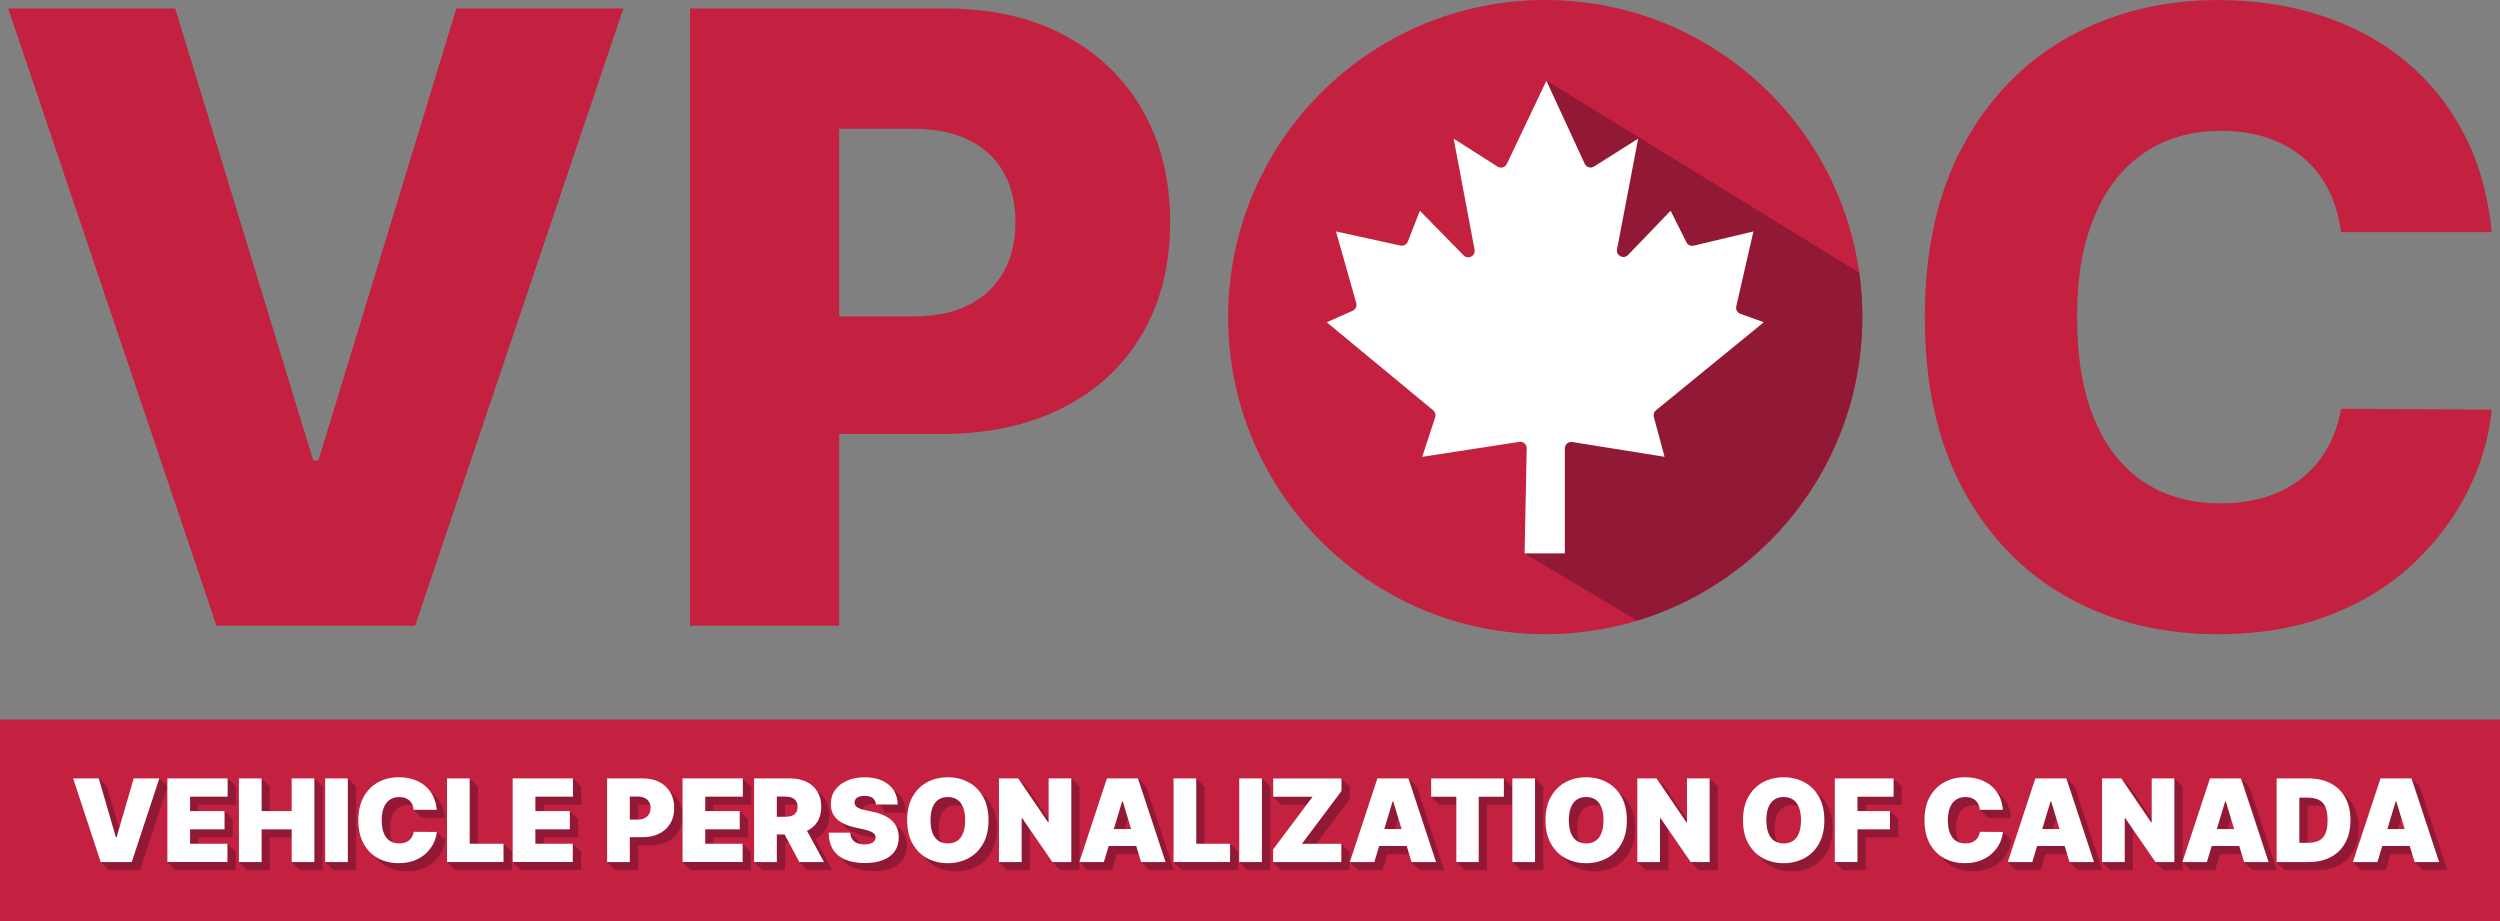<?xml version="1.0" encoding="UTF-8"?> <svg xmlns="http://www.w3.org/2000/svg" xmlns:xlink="http://www.w3.org/1999/xlink" id="Layer_1" data-name="Layer 1" viewBox="0 0 831.56 306.45"><rect x="0" y="0" width="831.56" height="306.45" fill="#808080" stroke="none"/><defs><style> .cls-1 { fill: none; } .cls-2 { fill: #c42040; } .cls-3 { fill: #911936; } .cls-4 { fill: #fff; } .cls-5 { clip-path: url(#clippath); } </style><clipPath id="clippath"><circle class="cls-1" cx="513.98" cy="105.47" r="105.47"></circle></clipPath></defs><g><circle class="cls-2" cx="513.98" cy="105.47" r="105.47"></circle><g class="cls-5"><polyline class="cls-3" points="514.48 26.87 620.33 91.87 620.33 173.22 551.83 210.76 507.09 184.07 516.37 99.68"></polyline></g><path class="cls-4" d="M514.36,26.87l-13.15,27.66c-.55,1.16-2,1.58-3.09.89l-14.6-9.3,6.96,36.93c.39,2.08-2.15,3.41-3.63,1.9l-14.57-14.85-4.01,10.27c-.38.98-1.42,1.54-2.45,1.31l-21.45-4.7,6.76,23.84c.29,1.03-.22,2.11-1.19,2.54l-8.63,3.84,35.4,29.28c.68.56.94,1.48.67,2.32l-4.32,13.15,32.29-4.97c1.31-.2,2.49.83,2.47,2.16l-.71,34.93h13.39v-34.92c0-1.32,1.18-2.32,2.48-2.12l30.7,4.92-3.58-13.25c-.22-.81.06-1.68.71-2.22l35.86-29.29-7.78-2.8c-1.02-.37-1.6-1.44-1.36-2.49l5.7-24.92-19.88,4.74c-.97.23-1.97-.24-2.41-1.13l-5.25-10.5-14.17,14.73c-1.48,1.54-4.05.21-3.65-1.89l7.02-36.81-14.68,9.28c-1.09.69-2.55.26-3.09-.91l-12.75-27.62h0Z"></path></g><g><polygon class="cls-2" points="105.9 153.19 104.19 153.19 58.28 2.81 2.73 2.81 72.01 208.13 138.08 208.13 207.35 2.81 151.81 2.81 105.9 153.19"></polygon><path class="cls-2" d="M354.17,11.78c-11.19-5.98-24.48-8.97-39.85-8.97h-84.81v205.32h49.63v-63.76h33.68c15.71,0,29.27-2.91,40.7-8.72,11.43-5.81,20.23-14.02,26.42-24.61,6.18-10.59,9.28-22.97,9.28-37.14s-3.04-26.48-9.12-37.14-14.72-18.98-25.92-24.96v-.02ZM333.86,90.38c-2.6,4.71-6.43,8.37-11.48,10.98-5.05,2.61-11.31,3.91-18.8,3.91h-24.46v-62.46h24.46c7.42,0,13.67,1.27,18.75,3.81s8.92,6.13,11.53,10.78,3.91,10.14,3.91,16.49-1.3,11.78-3.91,16.49h0Z"></path><path class="cls-2" d="M774.04,149.23c-2.24,3.91-5.08,7.22-8.52,9.92-3.44,2.71-7.42,4.76-11.93,6.17-4.51,1.4-9.51,2.11-14.99,2.11-9.76,0-18.2-2.32-25.31-6.97-7.12-4.65-12.63-11.56-16.54-20.75s-5.86-20.6-5.86-34.24,1.92-24.26,5.76-33.48,9.36-16.27,16.54-21.15c7.18-4.88,15.75-7.32,25.71-7.32,5.62,0,10.74.79,15.39,2.36s8.67,3.83,12.08,6.77c3.41,2.94,6.15,6.48,8.22,10.63,2.07,4.14,3.44,8.79,4.11,13.93h50.13c-1.2-12.3-4.31-23.22-9.32-32.78s-11.53-17.63-19.55-24.21c-8.02-6.58-17.31-11.59-27.87-15.04C761.53,1.74,750.03.02,737.6.02c-18.25,0-34.72,4.08-49.43,12.23-14.7,8.16-26.37,20.08-34.99,35.79s-12.93,34.86-12.93,57.44,4.24,41.64,12.73,57.35,20.07,27.65,34.74,35.84,31.29,12.28,49.88,12.28c14.1,0,26.62-2.14,37.54-6.42,10.93-4.28,20.2-10.04,27.82-17.29s13.62-15.29,17.99-24.11c4.38-8.82,7-17.78,7.87-26.87l-50.13-.3c-.87,4.95-2.42,9.37-4.66,13.28h0Z"></path></g><rect class="cls-2" y="239.32" width="831.56" height="67.13"></rect><g><path class="cls-3" d="M35.59,261.61l5.7,19.61h.22l5.7-19.61,5.79-2.69,2.74,2.69-9.18,27.82h-10.32l-2.74-2.69-6.44-25.13,5.79-2.69,2.74,2.69h0Z"></path><path class="cls-3" d="M58.4,289.43l-2.74-2.69,2.74-25.13,17.31-2.69,2.74,2.69v6.08h-12.5v4.78l8.73-2.69,2.74,2.69v6.08h-11.47v4.78l9.71-2.69,2.74,2.69v6.08h-20v.02Z"></path><path class="cls-3" d="M82.2,289.43l-2.74-2.69,2.74-25.13,4.81-2.69,2.74,2.69v10.86h10v-10.86l4.81-2.69,2.74,2.69v27.82h-7.55l-2.74-2.69,2.74-8.18h-10v10.87h-7.55Z"></path><path class="cls-3" d="M118.44,261.61v27.82h-7.55l-2.74-2.69,2.74-25.13,4.81-2.69,2.74,2.69Z"></path><path class="cls-3" d="M148,272.04h-7.66l-2.74-2.69c-.23-.51,1.76,0,1.36-.37s-.89-.67-1.46-.87c-.57-.2-1.22-.3-1.94-.3-1.27,0-2.34.31-3.21.92-.88.62-1.54,1.5-1.98,2.65-.45,1.15-.67,2.53-.67,4.14,0,1.7.23,3.13.69,4.27.46,1.14,1.12,2.01,1.99,2.58.87.58,1.91.86,3.14.86.7,0,1.32-.09,1.88-.26.55-.18,1.03-.43,1.44-.77s.74-.74,1-1.22.43-1.01.52-1.61l4.92-2.64,2.74,2.69c-.09,1.18-.42,2.38-.99,3.59-.57,1.22-1.38,2.34-2.43,3.37-1.04,1.03-2.34,1.85-3.88,2.48-1.54.62-3.33.94-5.37.94-2.55,0-4.84-.55-6.87-1.64-2.02-1.09-3.62-2.71-4.79-4.84s-1.76-4.73-1.76-7.81.6-5.71,1.8-7.83,2.81-3.73,4.83-4.82c2.03-1.09,4.29-1.64,6.79-1.64,1.76,0,3.38.24,4.85.72,1.48.48,2.77,1.18,3.88,2.1,1.11.92,2.01,2.05,2.69,3.39.68,1.34,1.09,2.88,1.24,4.6h-.01Z"></path><path class="cls-3" d="M151.42,289.43l-2.74-2.69,2.74-25.13,4.81-2.69,2.74,2.69v21.73l8.51-2.69,2.74,2.69v6.08h-18.8Z"></path><path class="cls-3" d="M173.26,289.43l-2.74-2.69,2.74-25.13,17.31-2.69,2.74,2.69v6.08h-12.5v4.78l8.73-2.69,2.74,2.69v6.08h-11.47v4.78l9.71-2.69,2.74,2.69v6.08h-20v.02Z"></path><path class="cls-3" d="M204.67,289.43l-2.74-2.69,2.74-25.13h12.01c2.06,0,3.87.41,5.42,1.22,1.55.81,2.75,1.96,3.61,3.44s1.29,3.2,1.29,5.17-.44,3.72-1.32,5.18-2.12,2.58-3.71,3.37-3.44,1.18-5.56,1.18h-7.17v-5.87h5.65c.89,0,1.65-.15,2.27-.47.63-.31,1.12-.76,1.46-1.34s.51-1.26.51-2.05-.17-1.48-.51-2.04-.83-1-1.46-1.3-1.39-.46-2.27-.46h-2.66v21.79h-7.56Z"></path><path class="cls-3" d="M229.77,289.43l-2.74-2.69,2.74-25.13,17.31-2.69,2.74,2.69v6.08h-12.5v4.78l8.73-2.69,2.74,2.69v6.08h-11.47v4.78l9.71-2.69,2.74,2.69v6.08h-20v.02Z"></path><path class="cls-3" d="M253.56,289.43l-2.74-2.69,2.74-25.13h12.01c2.06,0,3.87.38,5.42,1.13,1.55.75,2.75,1.83,3.61,3.24s1.29,3.11,1.29,5.08-.44,3.67-1.32,5.04-2.12,2.4-3.71,3.1-3.44,1.05-5.56,1.05h-7.17v-5.87h5.65c.89,0,1.65-.11,2.27-.33.63-.22,1.12-.58,1.46-1.07s.51-1.13.51-1.91-.17-1.45-.51-1.95-.83-.88-1.46-1.12-1.39-.36-2.27-.36h-2.66v21.79h-7.56ZM269.87,276.66l6.95,12.77h-8.21l-2.74-2.69-4.05-10.07h8.05Z"></path><path class="cls-3" d="M294.1,270.3c-.07-.91-.41-1.61-1.01-2.12s-1.51-.76-2.74-.76c-.78,0-1.41.09-1.91.28s-.86.44-1.09.75c-.23.32-.36.68-.37,1.09-.02.34.04.64.18.91.14.27.37.51.67.72s.7.41,1.18.58c.48.17,1.05.33,1.71.46l2.28.49c1.54.33,2.86.75,3.95,1.29,1.09.54,1.99,1.16,2.69,1.88s1.21,1.53,1.54,2.43.5,1.87.51,2.93c0,1.83-.47,3.38-1.37,4.65-.91,1.27-2.2,2.23-3.88,2.89s-3.69.99-6.05.99-4.53-.36-6.32-1.07c-1.8-.71-3.19-1.82-4.18-3.31s-1.49-3.4-1.5-5.72l4.44-2.69,2.74,2.69c.04.85.26,1.56.64,2.14.38.58.92,1.02,1.61,1.32.69.3,1.52.45,2.48.45.8,0,1.48-.1,2.02-.3.54-.2.96-.47,1.24-.83.28-.35.43-.75.43-1.21,0-.42-.15-.8-.41-1.12-.27-.32-.7-.61-1.31-.87s-1.43-.5-2.46-.73l-2.77-.6c-2.46-.54-4.4-1.43-5.82-2.68s-2.12-2.97-2.11-5.14c0-1.77.46-3.31,1.42-4.64.96-1.33,2.28-2.36,3.98-3.1,1.7-.74,3.65-1.12,5.85-1.12s4.19.38,5.83,1.13c1.64.75,2.9,1.81,3.8,3.17.89,1.36,1.34,2.96,1.35,4.77h-7.24Z"></path><path class="cls-3" d="M331.54,275.52c0,3.1-.6,5.71-1.81,7.83-1.2,2.12-2.83,3.73-4.88,4.82s-4.33,1.64-6.84,1.64-4.82-.55-6.87-1.65c-2.04-1.1-3.67-2.71-4.86-4.84-1.2-2.12-1.8-4.72-1.8-7.8s.6-5.71,1.8-7.83c1.2-2.12,2.82-3.73,4.86-4.82,2.04-1.09,4.33-1.64,6.87-1.64s4.8.55,6.84,1.64c2.05,1.09,3.67,2.7,4.88,4.82,1.2,2.12,1.81,4.73,1.81,7.83h0ZM323.77,275.52c0-1.67-.22-3.07-.66-4.22-.44-1.14-1.09-2.01-1.94-2.61-.86-.59-1.91-.89-3.16-.89s-2.3.3-3.16.89c-.85.59-1.5,1.46-1.94,2.61-.44,1.14-.66,2.55-.66,4.22s.22,3.07.66,4.22c.44,1.14,1.09,2.01,1.94,2.61.86.59,1.91.89,3.16.89s2.3-.3,3.16-.89c.85-.59,1.5-1.46,1.94-2.61s.66-2.55.66-4.22Z"></path><path class="cls-3" d="M359.08,261.61v27.82h-6.3l-2.74-2.69-7.31-11.92h-.16v14.62h-7.55l-2.74-2.69,2.74-25.13,3.68-2.69,2.74,2.69,9.89,14.56h.22v-14.56l4.81-2.69,2.74,2.69h-.02Z"></path><path class="cls-3" d="M369.89,289.43h-8.15l-2.74-2.69,11.92-25.13,7.59-2.69,2.74,2.69,9.18,27.82h-8.15l-2.74-2.69-3.35-17.46h-.22l-6.08,20.16h0ZM368.37,278.46h15.32v5.65h-15.32v-5.65Z"></path><path class="cls-3" d="M393.09,289.43l-2.74-2.69,2.74-25.13,4.81-2.69,2.74,2.69v21.73l8.51-2.69,2.74,2.69v6.08h-18.8Z"></path><path class="cls-3" d="M422.48,261.61v27.82h-7.55l-2.74-2.69,2.74-25.13,4.81-2.69,2.74,2.69Z"></path><path class="cls-3" d="M426.18,289.43l-2.74-2.69,2.74-1.49,13.15-17.55h-13.1l-2.74-2.69,2.74-3.39,19.97-2.69,2.74,2.69v4.18l-13.15,17.55,10.36-2.69,2.74,2.69v6.08h-22.71,0Z"></path><path class="cls-3" d="M459.87,289.43h-8.15l-2.74-2.69,11.92-25.13,7.59-2.69,2.74,2.69,9.18,27.82h-8.15l-2.74-2.69-3.35-17.46h-.22l-6.08,20.16h0ZM458.34,278.46h15.32v5.65h-15.32v-5.65Z"></path><path class="cls-3" d="M478.77,267.7l-2.74-2.69,2.74-3.39,21.44-2.69,2.74,2.69v6.08h-8.37v21.73h-7.44l-2.74-2.69,2.74-19.04h-8.37Z"></path><path class="cls-3" d="M513.33,261.61v27.82h-7.55l-2.74-2.69,2.74-25.13,4.81-2.69,2.74,2.69Z"></path><path class="cls-3" d="M543.87,275.52c0,3.1-.6,5.71-1.81,7.83-1.2,2.12-2.83,3.73-4.88,4.82s-4.33,1.64-6.84,1.64-4.82-.55-6.87-1.65c-2.04-1.1-3.67-2.71-4.86-4.84-1.2-2.12-1.8-4.72-1.8-7.8s.6-5.71,1.8-7.83,2.82-3.73,4.86-4.82,4.33-1.64,6.87-1.64,4.8.55,6.84,1.64c2.05,1.09,3.67,2.7,4.88,4.82,1.2,2.12,1.81,4.73,1.81,7.83h0ZM536.09,275.52c0-1.67-.22-3.07-.66-4.22-.44-1.14-1.09-2.01-1.94-2.61-.86-.59-1.91-.89-3.16-.89s-2.3.3-3.16.89c-.85.59-1.5,1.46-1.94,2.61-.44,1.14-.66,2.55-.66,4.22s.22,3.07.66,4.22c.44,1.14,1.09,2.01,1.94,2.61.86.59,1.91.89,3.16.89s2.3-.3,3.16-.89c.85-.59,1.5-1.46,1.94-2.61s.66-2.55.66-4.22Z"></path><path class="cls-3" d="M571.41,261.61v27.82h-6.3l-2.74-2.69-7.31-11.92h-.16v14.62h-7.55l-2.74-2.69,2.74-25.13,3.68-2.69,2.74,2.69,9.89,14.56h.22v-14.56l4.81-2.69,2.74,2.69h-.02Z"></path><path class="cls-3" d="M609.55,275.52c0,3.1-.6,5.71-1.81,7.83-1.2,2.12-2.83,3.73-4.88,4.82s-4.33,1.64-6.84,1.64-4.82-.55-6.87-1.65c-2.04-1.1-3.67-2.71-4.86-4.84-1.2-2.12-1.8-4.72-1.8-7.8s.6-5.71,1.8-7.83,2.82-3.73,4.86-4.82,4.33-1.64,6.87-1.64,4.8.55,6.84,1.64c2.05,1.09,3.67,2.7,4.88,4.82,1.2,2.12,1.81,4.73,1.81,7.83h0ZM601.78,275.52c0-1.67-.22-3.07-.66-4.22-.44-1.14-1.09-2.01-1.94-2.61-.86-.59-1.91-.89-3.16-.89s-2.3.3-3.16.89c-.85.59-1.5,1.46-1.94,2.61-.44,1.14-.66,2.55-.66,4.22s.22,3.07.66,4.22c.44,1.14,1.09,2.01,1.94,2.61.86.59,1.91.89,3.16.89s2.3-.3,3.16-.89c.85-.59,1.5-1.46,1.94-2.61s.66-2.55.66-4.22Z"></path><path class="cls-3" d="M613.03,289.43l-2.74-2.69,2.74-25.13,16.82-2.69,2.74,2.69v6.08h-12.01v4.78l8.07-2.69,2.74,2.69v6.08h-10.81v10.87h-7.55Z"></path><path class="cls-3" d="M668.94,272.04h-7.66l-2.74-2.69c-.23-.51,1.76,0,1.36-.37s-.89-.67-1.46-.87c-.57-.2-1.22-.3-1.94-.3-1.27,0-2.34.31-3.21.92-.88.62-1.54,1.5-1.98,2.65-.45,1.15-.67,2.53-.67,4.14,0,1.7.23,3.13.69,4.27.46,1.14,1.12,2.01,1.99,2.58.87.58,1.91.86,3.14.86.7,0,1.32-.09,1.88-.26.55-.18,1.03-.43,1.44-.77.41-.33.74-.74,1-1.22s.43-1.01.52-1.61l4.92-2.64,2.74,2.69c-.09,1.18-.42,2.38-.99,3.59-.57,1.22-1.38,2.34-2.43,3.37-1.04,1.03-2.34,1.85-3.88,2.48-1.54.62-3.33.94-5.37.94-2.55,0-4.84-.55-6.87-1.64-2.02-1.09-3.62-2.71-4.79-4.84s-1.76-4.73-1.76-7.81.6-5.71,1.8-7.83,2.81-3.73,4.83-4.82c2.03-1.09,4.29-1.64,6.79-1.64,1.76,0,3.38.24,4.85.72,1.48.48,2.77,1.18,3.88,2.1s2.01,2.05,2.69,3.39c.68,1.34,1.09,2.88,1.24,4.6h-.01Z"></path><path class="cls-3" d="M678.72,289.43h-8.15l-2.74-2.69,11.92-25.13,7.59-2.69,2.74,2.69,9.18,27.82h-8.15l-2.74-2.69-3.35-17.46h-.22l-6.08,20.16h0ZM677.2,278.46h15.32v5.65h-15.32v-5.65Z"></path><path class="cls-3" d="M725.99,261.61v27.82h-6.3l-2.74-2.69-7.31-11.92h-.16v14.62h-7.55l-2.74-2.69,2.74-25.13,3.68-2.69,2.74,2.69,9.89,14.56h.22v-14.56l4.81-2.69,2.74,2.69h-.02Z"></path><path class="cls-3" d="M736.8,289.43h-8.15l-2.74-2.69,11.92-25.13,7.59-2.69,2.74,2.69,9.18,27.82h-8.15l-2.74-2.69-3.35-17.46h-.22l-6.08,20.16h0ZM735.28,278.46h15.32v5.65h-15.32v-5.65Z"></path><path class="cls-3" d="M770.7,289.43h-10.71l-2.74-2.69,2.74-25.13h10.6c2.86,0,5.34.55,7.42,1.66,2.09,1.11,3.7,2.7,4.84,4.78s1.7,4.56,1.7,7.46-.56,5.39-1.7,7.46c-1.13,2.08-2.73,3.67-4.81,4.78-2.07,1.11-4.52,1.67-7.35,1.67h.01ZM767.55,283.02h2.88c1.38,0,2.55-.22,3.52-.67.97-.44,1.72-1.21,2.23-2.3s.77-2.6.77-4.54-.26-3.45-.78-4.54-1.28-1.85-2.28-2.3c-1-.44-2.22-.67-3.67-.67h-2.66v15.02Z"></path><path class="cls-3" d="M793.52,289.43h-8.15l-2.74-2.69,11.92-25.13,7.59-2.69,2.74,2.69,9.18,27.82h-8.15l-2.74-2.69-3.35-17.46h-.22l-6.08,20.16h0ZM792,278.46h15.32v5.65h-15.32v-5.65Z"></path></g><g><path class="cls-4" d="M32.85,258.92l5.7,19.61h.22l5.7-19.61h8.53l-9.18,27.82h-10.32l-9.18-27.82h8.53Z"></path><path class="cls-4" d="M55.67,286.74v-27.82h20.05v6.08h-12.5v4.78h11.47v6.08h-11.47v4.78h12.44v6.08h-20v.02Z"></path><path class="cls-4" d="M79.47,286.74v-27.82h7.55v10.86h10v-10.86h7.55v27.82h-7.55v-10.87h-10v10.87h-7.55Z"></path><path class="cls-4" d="M115.7,258.92v27.82h-7.55v-27.82h7.55Z"></path><path class="cls-4" d="M145.26,269.35h-7.66c-.05-.63-.2-1.21-.43-1.72-.23-.51-.55-.96-.95-1.34-.4-.38-.89-.67-1.46-.87-.57-.2-1.22-.3-1.94-.3-1.27,0-2.34.31-3.21.92-.88.62-1.54,1.5-1.98,2.65-.45,1.15-.67,2.53-.67,4.14,0,1.7.23,3.13.69,4.27.46,1.14,1.12,2.01,1.99,2.58.87.58,1.91.86,3.14.86.7,0,1.32-.09,1.88-.26.55-.18,1.03-.43,1.44-.77s.74-.74,1-1.22.43-1.01.52-1.61l7.66.05c-.09,1.18-.42,2.38-.99,3.59-.57,1.22-1.38,2.34-2.43,3.37-1.04,1.03-2.34,1.85-3.88,2.48-1.54.62-3.33.94-5.37.94-2.55,0-4.84-.55-6.87-1.64s-3.62-2.71-4.79-4.84-1.76-4.73-1.76-7.81.6-5.71,1.8-7.83,2.81-3.73,4.83-4.82c2.03-1.09,4.29-1.64,6.79-1.64,1.76,0,3.38.24,4.85.72,1.48.48,2.77,1.18,3.88,2.1,1.11.92,2.01,2.05,2.69,3.39.68,1.34,1.09,2.88,1.24,4.6h-.01Z"></path><path class="cls-4" d="M148.68,286.74v-27.82h7.55v21.73h11.25v6.08h-18.8Z"></path><path class="cls-4" d="M170.53,286.74v-27.82h20.05v6.08h-12.5v4.78h11.47v6.08h-11.47v4.78h12.44v6.08h-20v.02Z"></path><path class="cls-4" d="M201.93,286.74v-27.82h12.01c2.06,0,3.87.41,5.42,1.22,1.55.81,2.75,1.96,3.61,3.44s1.29,3.2,1.29,5.17-.44,3.72-1.32,5.18-2.12,2.58-3.71,3.37-3.44,1.18-5.56,1.18h-7.17v-5.87h5.65c.89,0,1.65-.15,2.27-.47.63-.31,1.12-.76,1.46-1.34s.51-1.26.51-2.05-.17-1.48-.51-2.04-.83-1-1.46-1.3-1.39-.46-2.27-.46h-2.66v21.79h-7.56Z"></path><path class="cls-4" d="M227.03,286.74v-27.82h20.05v6.08h-12.5v4.78h11.47v6.08h-11.47v4.78h12.44v6.08h-20v.02Z"></path><path class="cls-4" d="M250.83,286.74v-27.82h12.01c2.06,0,3.87.38,5.42,1.13,1.55.75,2.75,1.83,3.61,3.24s1.29,3.11,1.29,5.08-.44,3.67-1.32,5.04-2.12,2.4-3.71,3.1-3.44,1.05-5.56,1.05h-7.17v-5.87h5.65c.89,0,1.65-.11,2.27-.33.63-.22,1.12-.58,1.46-1.07.34-.49.51-1.13.51-1.91s-.17-1.45-.51-1.95-.83-.88-1.46-1.12-1.39-.36-2.27-.36h-2.66v21.79h-7.56ZM267.13,273.97l6.95,12.77h-8.21l-6.79-12.77h8.05Z"></path><path class="cls-4" d="M291.36,267.61c-.07-.91-.41-1.61-1.01-2.12s-1.51-.76-2.74-.76c-.78,0-1.41.09-1.91.28s-.86.44-1.09.75c-.23.32-.36.68-.37,1.09-.02.34.04.64.18.91.14.27.37.51.67.72s.7.41,1.18.58c.48.17,1.05.33,1.71.46l2.28.49c1.54.33,2.86.75,3.95,1.29,1.09.54,1.99,1.16,2.69,1.88s1.21,1.53,1.54,2.43.5,1.87.51,2.93c0,1.83-.47,3.38-1.37,4.65s-2.2,2.23-3.88,2.89-3.69.99-6.05.99-4.53-.36-6.32-1.07c-1.8-.71-3.19-1.82-4.18-3.31s-1.49-3.4-1.5-5.72h7.17c.04.85.26,1.56.64,2.14.38.58.92,1.02,1.61,1.32.69.3,1.52.45,2.48.45.8,0,1.48-.1,2.02-.3.54-.2.96-.47,1.24-.83.28-.35.43-.75.43-1.21,0-.42-.15-.8-.41-1.12-.27-.32-.7-.61-1.31-.87s-1.43-.5-2.46-.73l-2.77-.6c-2.46-.54-4.4-1.43-5.82-2.68s-2.12-2.97-2.11-5.14c0-1.77.46-3.31,1.42-4.64.96-1.33,2.28-2.36,3.98-3.1,1.7-.74,3.65-1.12,5.85-1.12s4.19.38,5.83,1.13c1.64.75,2.9,1.81,3.8,3.17.89,1.36,1.34,2.96,1.35,4.77h-7.23Z"></path><path class="cls-4" d="M328.8,272.83c0,3.1-.6,5.71-1.81,7.83-1.2,2.12-2.83,3.73-4.88,4.82-2.05,1.09-4.33,1.64-6.84,1.64s-4.82-.55-6.87-1.65c-2.04-1.1-3.67-2.71-4.86-4.84-1.2-2.12-1.8-4.72-1.8-7.8s.6-5.71,1.8-7.83c1.2-2.12,2.82-3.73,4.86-4.82,2.04-1.09,4.33-1.64,6.87-1.64s4.8.55,6.84,1.64c2.05,1.09,3.67,2.7,4.88,4.82,1.2,2.12,1.81,4.73,1.81,7.83h0ZM321.03,272.83c0-1.67-.22-3.07-.66-4.22-.44-1.14-1.09-2.01-1.94-2.61-.86-.59-1.91-.89-3.16-.89s-2.3.3-3.16.89c-.85.59-1.5,1.46-1.94,2.61-.44,1.14-.66,2.55-.66,4.22s.22,3.07.66,4.22c.44,1.14,1.09,2.01,1.94,2.61.86.59,1.91.89,3.16.89s2.3-.3,3.16-.89c.85-.59,1.5-1.46,1.94-2.61s.66-2.55.66-4.22Z"></path><path class="cls-4" d="M356.34,258.92v27.82h-6.3l-10.05-14.62h-.16v14.62h-7.55v-27.82h6.41l9.89,14.56h.22v-14.56h7.55-.01Z"></path><path class="cls-4" d="M367.16,286.74h-8.15l9.18-27.82h10.32l.95,2.87,8.24,24.95h-8.15l-6.08-20.16h-.22l-6.08,20.16h-.01ZM365.64,275.76h15.32v5.65h-15.32v-5.65Z"></path><path class="cls-4" d="M390.35,286.74v-27.82h7.55v21.73h11.25v6.08h-18.8Z"></path><path class="cls-4" d="M419.75,258.92v27.82h-7.55v-27.82h7.55Z"></path><path class="cls-4" d="M423.45,286.74v-4.18l13.15-17.55h-13.1v-6.08h22.71v4.18l-13.15,17.55h13.1v6.08h-22.71Z"></path><path class="cls-4" d="M457.13,286.74h-8.15l9.18-27.82h10.32l9.18,27.82h-8.15l-6.08-20.16h-.22l-6.08,20.16h0ZM455.61,275.76h15.32v5.65h-15.32v-5.65Z"></path><path class="cls-4" d="M476.04,265.01v-6.08h24.18v6.08h-8.37v21.73h-7.44v-21.73h-8.37Z"></path><path class="cls-4" d="M510.59,258.92v27.82h-7.55v-27.82h7.55Z"></path><path class="cls-4" d="M541.13,272.83c0,3.1-.6,5.71-1.81,7.83-1.2,2.12-2.83,3.73-4.88,4.82s-4.33,1.64-6.84,1.64-4.82-.55-6.87-1.65c-2.04-1.1-3.67-2.71-4.86-4.84-1.2-2.12-1.8-4.72-1.8-7.8s.6-5.71,1.8-7.83,2.82-3.73,4.86-4.82,4.33-1.64,6.87-1.64,4.8.55,6.84,1.64c2.05,1.09,3.67,2.7,4.88,4.82,1.2,2.12,1.81,4.73,1.81,7.83h0ZM533.36,272.83c0-1.67-.22-3.07-.66-4.22-.44-1.14-1.09-2.01-1.94-2.61-.86-.59-1.91-.89-3.16-.89s-2.3.3-3.16.89c-.85.59-1.5,1.46-1.94,2.61-.44,1.14-.66,2.55-.66,4.22s.22,3.07.66,4.22c.44,1.14,1.09,2.01,1.94,2.61.86.59,1.91.89,3.16.89s2.3-.3,3.16-.89c.85-.59,1.5-1.46,1.94-2.61s.66-2.55.66-4.22Z"></path><path class="cls-4" d="M568.67,258.92v27.82h-6.3l-10.05-14.62h-.16v14.62h-7.55v-27.82h6.41l9.89,14.56h.22v-14.56h7.55-.01Z"></path><path class="cls-4" d="M606.82,272.83c0,3.1-.6,5.71-1.81,7.83-1.2,2.12-2.83,3.73-4.88,4.82s-4.33,1.64-6.84,1.64-4.82-.55-6.87-1.65c-2.04-1.1-3.67-2.71-4.86-4.84-1.2-2.12-1.8-4.72-1.8-7.8s.6-5.71,1.8-7.83,2.82-3.73,4.86-4.82,4.33-1.64,6.87-1.64,4.8.55,6.84,1.64c2.05,1.09,3.67,2.7,4.88,4.82,1.2,2.12,1.81,4.73,1.81,7.83h0ZM599.05,272.83c0-1.67-.22-3.07-.66-4.22-.44-1.14-1.09-2.01-1.94-2.61-.86-.59-1.91-.89-3.16-.89s-2.3.3-3.16.89c-.85.59-1.5,1.46-1.94,2.61-.44,1.14-.66,2.55-.66,4.22s.22,3.07.66,4.22c.44,1.14,1.09,2.01,1.94,2.61.86.59,1.91.89,3.16.89s2.3-.3,3.16-.89c.85-.59,1.5-1.46,1.94-2.61s.66-2.55.66-4.22Z"></path><path class="cls-4" d="M610.29,286.74v-27.82h19.56v6.08h-12.01v4.78h10.81v6.08h-10.81v10.87h-7.55Z"></path><path class="cls-4" d="M666.2,269.35h-7.66c-.05-.63-.2-1.21-.43-1.72s-.55-.96-.95-1.34-.89-.67-1.46-.87c-.57-.2-1.22-.3-1.94-.3-1.27,0-2.34.31-3.21.92-.88.62-1.54,1.5-1.98,2.65-.45,1.15-.67,2.53-.67,4.14,0,1.7.23,3.13.69,4.27.46,1.14,1.12,2.01,1.99,2.58.87.58,1.91.86,3.14.86.7,0,1.32-.09,1.88-.26.55-.18,1.03-.43,1.44-.77.41-.33.74-.74,1-1.22s.43-1.01.52-1.61l7.66.05c-.09,1.18-.42,2.38-.99,3.59-.57,1.22-1.38,2.34-2.43,3.37-1.04,1.03-2.34,1.85-3.88,2.48-1.54.62-3.33.94-5.37.94-2.55,0-4.84-.55-6.87-1.64s-3.62-2.71-4.79-4.84-1.76-4.73-1.76-7.81.6-5.71,1.8-7.83,2.81-3.73,4.83-4.82c2.03-1.09,4.29-1.64,6.79-1.64,1.76,0,3.38.24,4.85.72,1.48.48,2.77,1.18,3.88,2.1s2.01,2.05,2.69,3.39c.68,1.34,1.09,2.88,1.24,4.6h-.01Z"></path><path class="cls-4" d="M675.98,286.74h-8.15l9.18-27.82h10.32l9.18,27.82h-8.15l-6.08-20.16h-.22l-6.08,20.16h0ZM674.46,275.76h15.32v5.65h-15.32v-5.65Z"></path><path class="cls-4" d="M723.25,258.92v27.82h-6.3l-10.05-14.62h-.16v14.62h-7.55v-27.82h6.41l9.89,14.56h.22v-14.56h7.55-.01Z"></path><path class="cls-4" d="M734.06,286.74h-8.15l9.18-27.82h10.32l9.18,27.82h-8.15l-6.08-20.16h-.22l-6.08,20.16h0ZM732.54,275.76h15.32v5.65h-15.32v-5.65Z"></path><path class="cls-4" d="M767.97,286.74h-10.71v-27.82h10.6c2.86,0,5.34.55,7.42,1.66,2.09,1.11,3.7,2.7,4.84,4.78s1.7,4.56,1.7,7.46-.56,5.39-1.7,7.46c-1.13,2.08-2.73,3.67-4.81,4.78-2.07,1.11-4.52,1.67-7.35,1.67h.01ZM764.81,280.33h2.88c1.38,0,2.55-.22,3.52-.67s1.72-1.21,2.23-2.3.77-2.6.77-4.54-.26-3.45-.78-4.54-1.28-1.85-2.28-2.3c-1-.44-2.22-.67-3.67-.67h-2.66v15.02Z"></path><path class="cls-4" d="M790.78,286.74h-8.15l9.18-27.82h10.32l9.18,27.82h-8.15l-6.08-20.16h-.22l-6.08,20.16h0ZM789.26,275.76h15.32v5.65h-15.32v-5.65Z"></path></g></svg> 